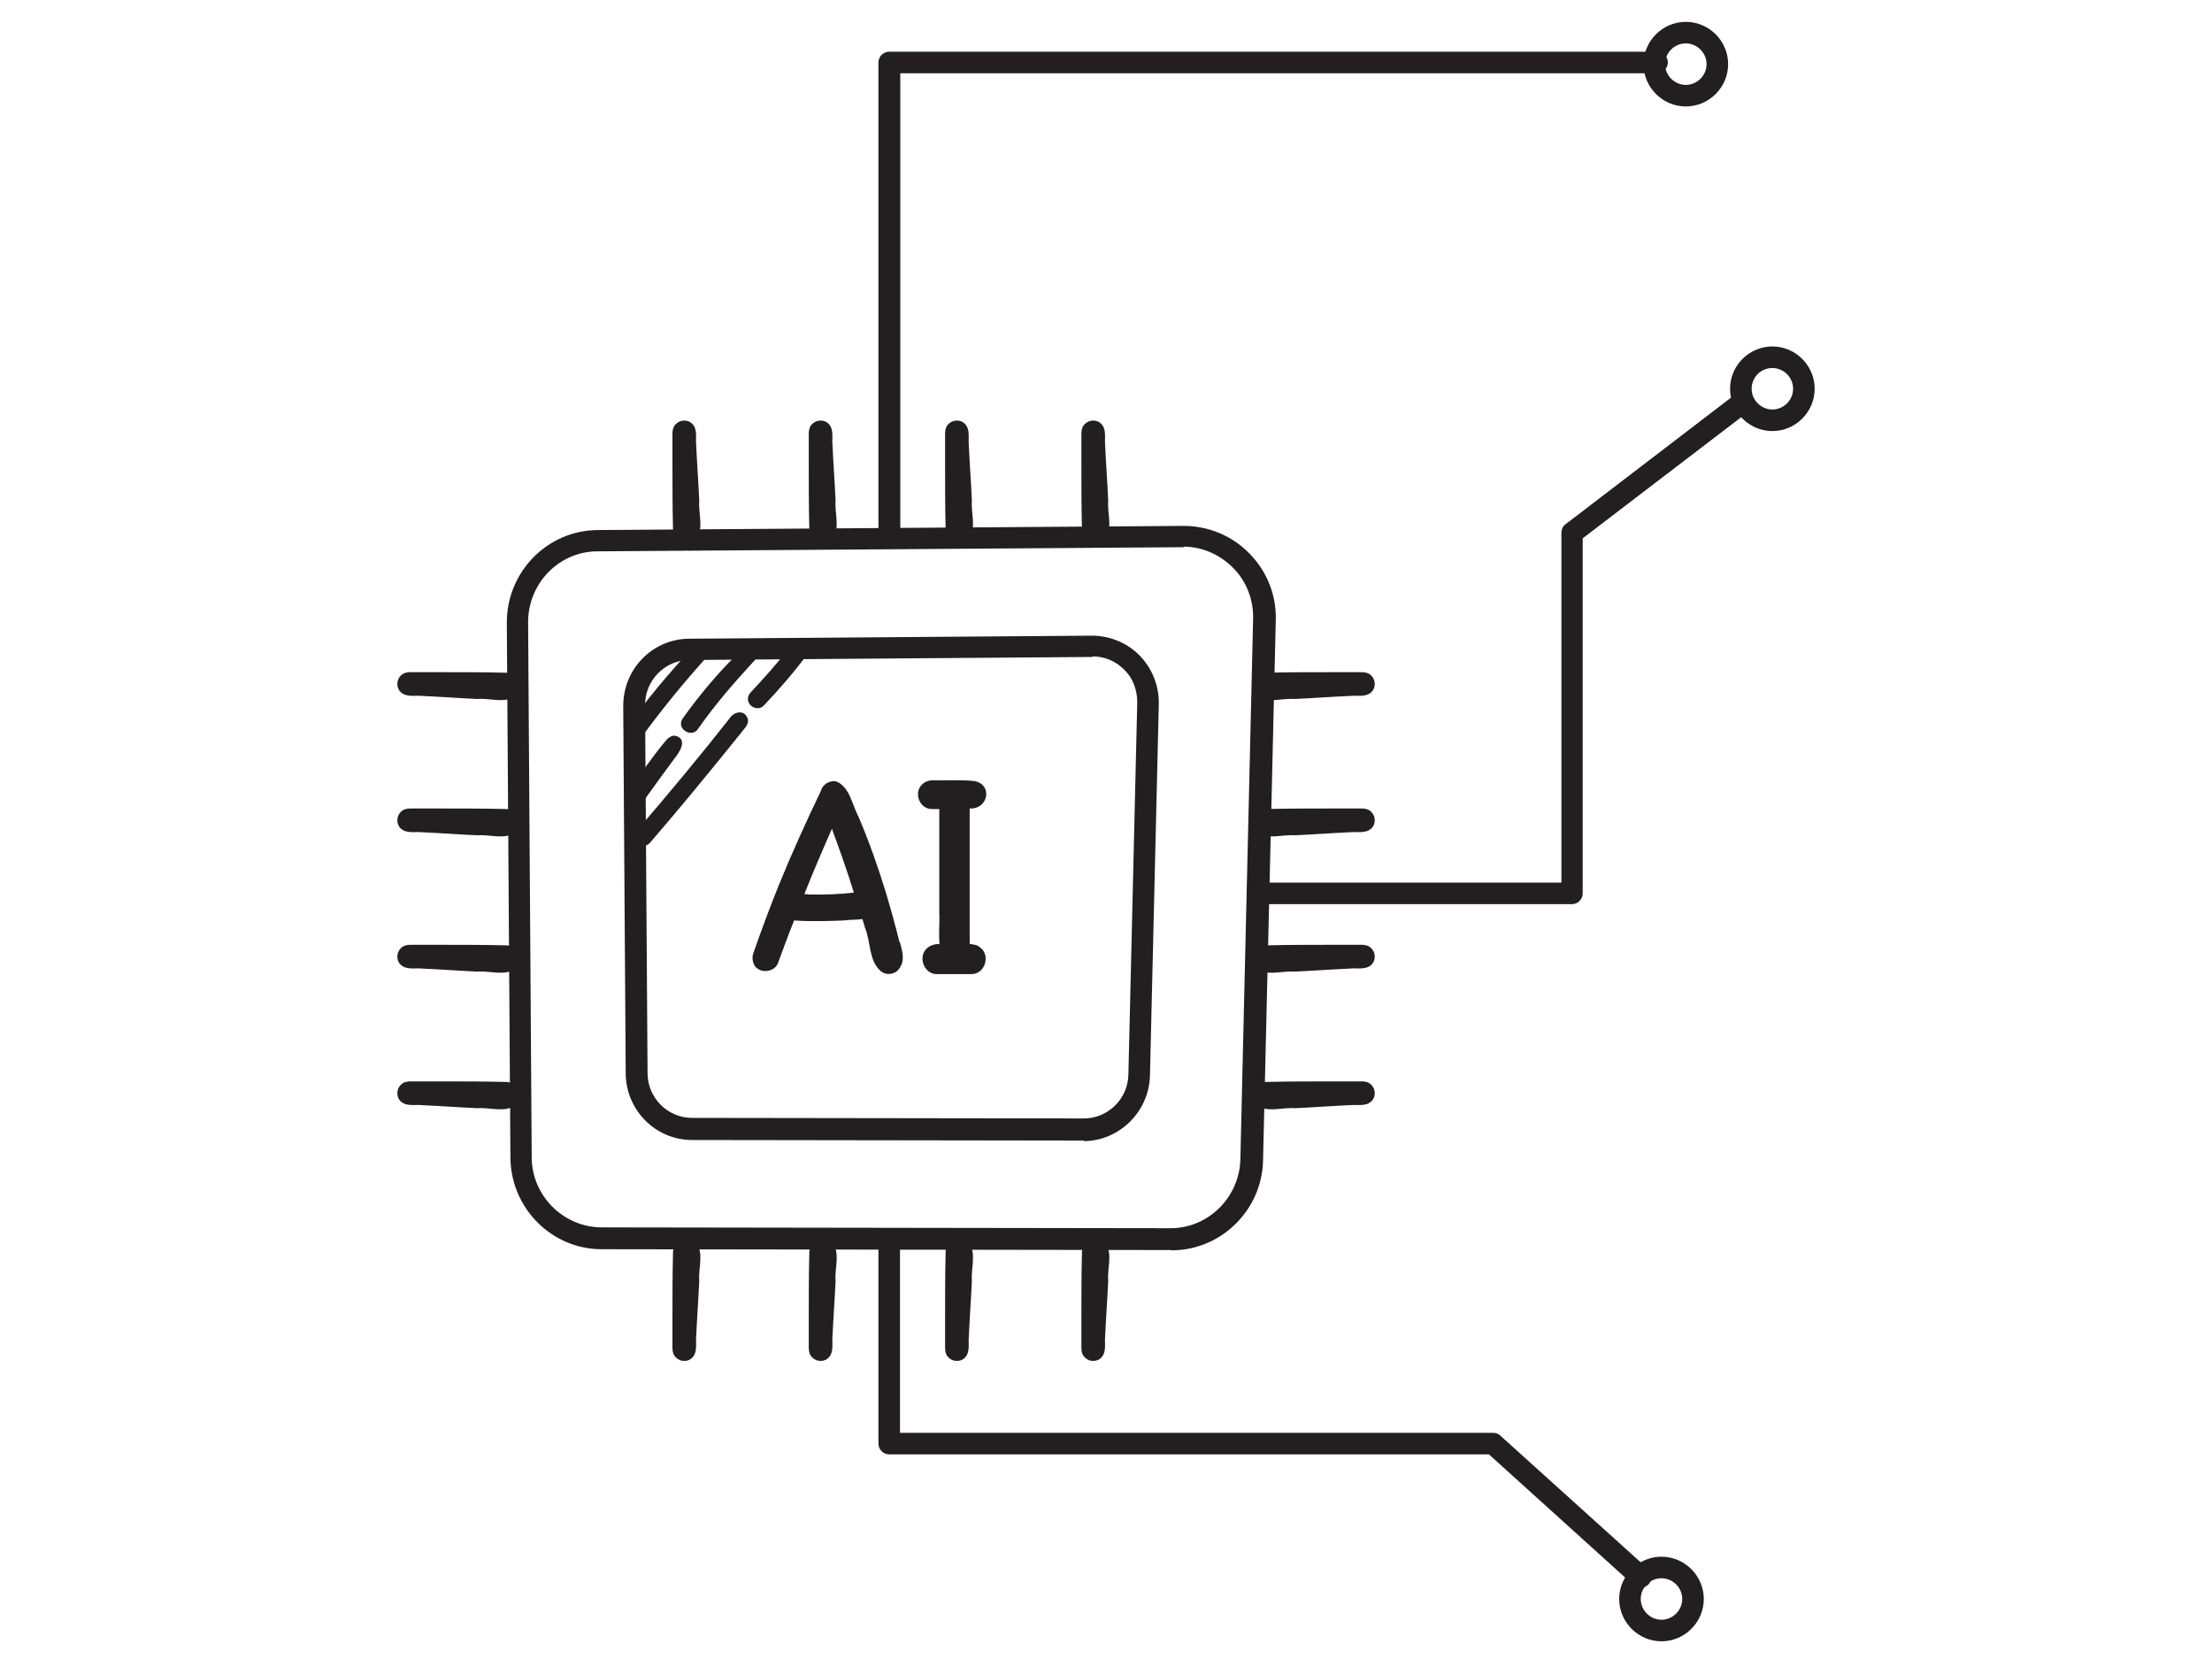 <?xml version="1.0" encoding="UTF-8"?>
<svg id="Layer_1" xmlns="http://www.w3.org/2000/svg" version="1.1" viewBox="0 0 800 600">
  <!-- Generator: Adobe Illustrator 29.6.1, SVG Export Plug-In . SVG Version: 2.1.1 Build 9)  -->
  <defs>
    <style>
      .st0 {
        fill: #231f20;
      }
    </style>
  </defs>
  <g>
    <path class="st0" d="M423.5,452.1h0l-205.9-.3c-18.1,0-32.9-14.9-33-33.2l-1.3-193.3c-.1-18.4,14.6-33.5,32.9-33.6l211.8-1.5c8.9,0,17.4,3.4,23.8,9.9,6.4,6.5,9.9,15.1,9.6,24.3l-4.6,195.3c-.4,18-15.2,32.5-33.1,32.5h-.2ZM428.1,197.9h-.2l-211.8,1.5c-13.9,0-25.2,11.6-25.1,25.8h0l1.3,193.3c0,13.9,11.4,25.3,25.2,25.4l205.9.3h0c13.6,0,24.9-11.2,25.2-25l4.6-195.3c.2-7-2.4-13.7-7.3-18.6-4.8-4.8-11.2-7.6-17.9-7.6h.1Z"/>
    <path class="st0" d="M392,412.5h0l-141.7-.2c-13.2,0-23.9-10.8-24-24l-.9-133c0-13.4,10.6-24.2,23.8-24.3l145.7-1.1c6.4,0,12.6,2.5,17.2,7.1,4.6,4.7,7.1,11,7,17.6l-3.2,134.4c-.3,13-11.1,23.7-24,23.7h0ZM395.1,237.6h-.1l-145.7,1.1c-8.9,0-16.1,7.5-16,16.4h0l.9,133c0,9,7.3,16.2,16.1,16.2l141.7.2h0c8.7,0,16-7.1,16.1-16l3.2-134.4c0-4.5-1.5-8.8-4.7-11.9-3.1-3.1-7.1-4.8-11.4-4.8h0Z"/>
    <g>
      <path class="st0" d="M399.7,449.5c-2.8-3.1-8.5-.8-8.4,3.5-.2,8-.2,16-.2,24v10.5c0,1.3.3,2.6,1.3,3.5,1.6,1.6,4.4,1.6,5.9,0,2-2.1,1.1-5.3,1.4-7.9.3-6.7.8-13.3,1.1-19.9-.4-4.5,1.8-10.1-1.2-13.8h.1Z"/>
      <path class="st0" d="M350.4,449.5c-2.8-3.1-8.5-.8-8.4,3.5-.2,8-.2,16-.2,24v10.5c0,1.3.3,2.6,1.3,3.5,1.6,1.6,4.4,1.6,5.9,0,2-2.1,1.1-5.3,1.4-7.9.3-6.7.8-13.3,1.1-19.9-.4-4.5,1.8-10.1-1.2-13.8h.1Z"/>
      <path class="st0" d="M301.1,449.5c-2.8-3.1-8.5-.8-8.4,3.5-.2,8-.2,16-.2,24v10.5c0,1.3.3,2.6,1.3,3.5,1.6,1.6,4.4,1.6,5.9,0,2-2.1,1.1-5.3,1.4-7.9.3-6.7.8-13.3,1.1-19.9-.4-4.5,1.8-10.1-1.2-13.8h.1Z"/>
      <path class="st0" d="M251.8,449.5c-2.8-3.1-8.5-.8-8.4,3.5-.2,8-.2,16-.2,24v10.5c0,1.3.3,2.6,1.3,3.5,1.6,1.6,4.4,1.6,5.9,0,2-2.1,1.1-5.3,1.4-7.9.3-6.7.8-13.3,1.1-19.9-.4-4.5,1.8-10.1-1.2-13.8h.1Z"/>
    </g>
    <g>
      <path class="st0" d="M399.7,194.8c-2.8,3.1-8.5.8-8.4-3.5-.2-8-.2-16-.2-24v-10.5c0-1.3.3-2.6,1.3-3.5,1.6-1.6,4.4-1.6,5.9,0,2,2.1,1.1,5.3,1.4,7.9.3,6.7.8,13.3,1.1,19.9-.4,4.5,1.8,10.1-1.2,13.8h.1Z"/>
      <path class="st0" d="M350.4,194.8c-2.8,3.1-8.5.8-8.4-3.5-.2-8-.2-16-.2-24v-10.5c0-1.3.3-2.6,1.3-3.5,1.6-1.6,4.4-1.6,5.9,0,2,2.1,1.1,5.3,1.4,7.9.3,6.7.8,13.3,1.1,19.9-.4,4.5,1.8,10.1-1.2,13.8h.1Z"/>
      <path class="st0" d="M301.1,194.8c-2.8,3.1-8.5.8-8.4-3.5-.2-8-.2-16-.2-24v-10.5c0-1.3.3-2.6,1.3-3.5,1.6-1.6,4.4-1.6,5.9,0,2,2.1,1.1,5.3,1.4,7.9.3,6.7.8,13.3,1.1,19.9-.4,4.5,1.8,10.1-1.2,13.8h.1Z"/>
      <path class="st0" d="M251.8,194.8c-2.8,3.1-8.5.8-8.4-3.5-.2-8-.2-16-.2-24v-10.5c0-1.3.3-2.6,1.3-3.5,1.6-1.6,4.4-1.6,5.9,0,2,2.1,1.1,5.3,1.4,7.9.3,6.7.8,13.3,1.1,19.9-.4,4.5,1.8,10.1-1.2,13.8h.1Z"/>
    </g>
    <g>
      <path class="st0" d="M186.4,399.7c3.1-2.8.8-8.5-3.5-8.4-8-.2-16-.2-24-.2h-10.5c-1.3,0-2.6.3-3.5,1.3-1.6,1.6-1.6,4.4,0,5.9,2.1,2,5.3,1.1,7.9,1.4,6.7.3,13.3.8,19.9,1.1,4.5-.4,10.1,1.8,13.8-1.2h-.1Z"/>
      <path class="st0" d="M186.4,350.3c3.1-2.8.8-8.5-3.5-8.4-8-.2-16-.2-24-.2h-10.5c-1.3,0-2.6.3-3.5,1.3-1.6,1.6-1.6,4.4,0,5.9,2.1,2,5.3,1.1,7.9,1.4,6.7.3,13.3.8,19.9,1.1,4.5-.4,10.1,1.8,13.8-1.2h-.1Z"/>
      <path class="st0" d="M186.4,301c3.1-2.8.8-8.5-3.5-8.4-8-.2-16-.2-24-.2h-10.5c-1.3,0-2.6.3-3.5,1.3-1.6,1.6-1.6,4.4,0,5.9,2.1,2,5.3,1.1,7.9,1.4,6.7.3,13.3.8,19.9,1.1,4.5-.4,10.1,1.8,13.8-1.2h-.1Z"/>
      <path class="st0" d="M186.4,251.7c3.1-2.8.8-8.5-3.5-8.4-8-.2-16-.2-24-.2h-10.5c-1.3,0-2.6.3-3.5,1.3-1.6,1.6-1.6,4.4,0,5.9,2.1,2,5.3,1.1,7.9,1.4,6.7.3,13.3.8,19.9,1.1,4.5-.4,10.1,1.8,13.8-1.2h-.1Z"/>
    </g>
    <g>
      <path class="st0" d="M454.5,399.7c-3.1-2.8-.8-8.5,3.5-8.4,8-.2,16-.2,24-.2h10.5c1.3,0,2.6.3,3.5,1.3,1.6,1.6,1.6,4.4,0,5.9-2.1,2-5.3,1.1-7.9,1.4-6.7.3-13.3.8-19.9,1.1-4.5-.4-10.1,1.8-13.8-1.2h.1Z"/>
      <path class="st0" d="M454.5,350.3c-3.1-2.8-.8-8.5,3.5-8.4,8-.2,16-.2,24-.2h10.5c1.3,0,2.6.3,3.5,1.3,1.6,1.6,1.6,4.4,0,5.9-2.1,2-5.3,1.1-7.9,1.4-6.7.3-13.3.8-19.9,1.1-4.5-.4-10.1,1.8-13.8-1.2h.1Z"/>
      <path class="st0" d="M454.5,301c-3.1-2.8-.8-8.5,3.5-8.4,8-.2,16-.2,24-.2h10.5c1.3,0,2.6.3,3.5,1.3,1.6,1.6,1.6,4.4,0,5.9-2.1,2-5.3,1.1-7.9,1.4-6.7.3-13.3.8-19.9,1.1-4.5-.4-10.1,1.8-13.8-1.2h.1Z"/>
      <path class="st0" d="M454.5,251.7c-3.1-2.8-.8-8.5,3.5-8.4,8-.2,16-.2,24-.2h10.5c1.3,0,2.6.3,3.5,1.3,1.6,1.6,1.6,4.4,0,5.9-2.1,2-5.3,1.1-7.9,1.4-6.7.3-13.3.8-19.9,1.1-4.5-.4-10.1,1.8-13.8-1.2h.1Z"/>
    </g>
    <g>
      <g>
        <path class="st0" d="M296.9,286.1s0-.1.1-.2c.7-1.3-.2.2-.1.2Z"/>
        <path class="st0" d="M325.3,340.7c-1.5-6.1-3.2-12.2-5-18.2-2.8-9.1-6-18.2-9.8-27.1-2.3-4.3-3.1-10.5-7.8-12.7-2.4-.7-5.2.9-5.8,3.3h0c-5.4,11.3-10.6,22.7-15.3,34.3-3.3,8.2-6.4,16.5-9.3,24.9-.3,1.2-.1,2.6.4,3.7,2,3.6,7.9,2.8,8.9-1.2,1.9-5.2,3.7-10.1,5.6-14.8,6.7.5,14.9.1,17.9,0,2-.3,4.5-.2,6.8-.5.3,1.1.7,2.2,1,3.3,2,4.9,1.3,11.4,5.3,15.2,2.1,2.2,5.9,1.6,7.3-1,1.9-3,.7-6.2-.1-9.4v.2ZM292.2,323.4h-1.3c3.2-8.1,6.5-15.8,10-23.7,0,.2.2.4.2.7,2.7,7.3,5.4,14.9,7.7,22.4-5.5.7-11.1.8-16.7.7h.1Z"/>
      </g>
      <path class="st0" d="M354,342.2c-1-.5-2.2-.7-3.3-.8v-49c7.2.3,8.4-9.5.9-10-4.7-.4-9.5-.1-14.4-.2-1.3,0-2.7.5-3.7,1.5-3.3,3.1-.8,9.1,3.7,8.9h2.5v37.6c.2,3.6-.3,7.6.1,11.2-1.6,0-3.3.4-4.6,1.6-3.4,3.2-.9,9.5,3.8,9.3h12.1c5.4.2,7.5-7.5,2.7-10.1h.1Z"/>
    </g>
    <path class="st0" d="M253.8,232.2c-2.1,0-3.2,2.2-4.6,3.5-7.7,8.2-14.9,17-21.6,26-.4.8-.5,1.6-.3,2.5.7,2.6,4.6,3.2,5.9.8,6.6-8.9,13.9-17.9,21.9-26.8,2.4-1.8,2-5.7-1.3-5.8h0Z"/>
    <path class="st0" d="M244.3,266.1c-1.2-.2-2.3.5-3.2,1.4-4.9,5.8-9.2,12.2-13.8,18.3-2.3,3.7,3.6,7.2,5.8,3.4,3.5-4.9,7.1-9.8,10.7-14.7,1.9-2.3,5.2-7.3.4-8.4h0Z"/>
    <path class="st0" d="M271.5,234.1c-2.2-.5-3.6,1.3-5,2.6-7.2,7.1-13.8,15-19.7,23.3-2.3,3.7,3.6,7.2,5.8,3.4,5.7-8.1,11.8-15.3,19.7-23.9,1.9-1.5,1.6-4.8-.9-5.5h.1Z"/>
    <path class="st0" d="M270.4,259.9c-1.1-3.4-5-2.6-6.6,0-10.8,13.7-22,27.2-33.4,40.4-3,3,1.6,7.6,4.6,4.6,11.2-13,22.1-26.3,32.9-39.7,1.1-1.6,3.2-3.2,2.5-5.4Z"/>
    <path class="st0" d="M289.6,231.3c-2.2,0-3.2,2.1-4.5,3.5-4.3,5.4-8.8,10.5-13.6,15.6-.7.7-1,1.5-1,2.4,0,2.8,3.7,4.5,5.7,2.4,5.6-5.9,11-12.1,15.8-18.6,1.6-2,0-5.3-2.5-5.2h.1Z"/>
  </g>
  <path class="st0" d="M321.6,197.5c-2.2,0-3.9-1.8-3.9-3.9V22.6c0-2.2,1.8-3.9,3.9-3.9h277.7c2.2,0,3.9,1.8,3.9,3.9s-1.8,3.9-3.9,3.9h-273.7v167.1c0,2.2-1.8,3.9-3.9,3.9h0Z"/>
  <path class="st0" d="M568.7,327h-111.8c-2.2,0-3.9-1.8-3.9-3.9s1.8-3.9,3.9-3.9h107.8v-126.5c0-1.2.5-2.4,1.5-3.1l60.9-46.6c1.8-1.3,4.2-1,5.5.8s1,4.2-.8,5.5l-59.4,45.4v128.4c0,2.2-1.8,3.9-3.9,3.9h.1Z"/>
  <path class="st0" d="M593.3,574.2c-1,0-1.9-.3-2.6-1l-52.2-47.2h-216.9c-2.2,0-3.9-1.8-3.9-3.9v-72c0-2.2,1.8-3.9,3.9-3.9s3.9,1.8,3.9,3.9v68.1h214.5c1,0,1.9.3,2.6,1l53.4,48.2c1.6,1.4,1.8,3.9.3,5.5-.8.9-1.9,1.3-2.8,1.3h-.2Z"/>
  <path class="st0" d="M641,155.9c-8.4,0-15.3-6.9-15.3-15.3s6.9-15.3,15.3-15.3,15.3,6.9,15.3,15.3-6.9,15.3-15.3,15.3ZM641,133.1c-4.2,0-7.5,3.4-7.5,7.5s3.4,7.5,7.5,7.5,7.5-3.4,7.5-7.5-3.4-7.5-7.5-7.5Z"/>
  <path class="st0" d="M609.7,38.5c-8.4,0-15.3-6.9-15.3-15.3s6.9-15.3,15.3-15.3,15.3,6.9,15.3,15.3-6.9,15.3-15.3,15.3ZM609.7,15.7c-4.2,0-7.5,3.4-7.5,7.5s3.4,7.5,7.5,7.5,7.5-3.4,7.5-7.5-3.4-7.5-7.5-7.5Z"/>
  <path class="st0" d="M600.9,593.6c-8.4,0-15.3-6.9-15.3-15.3s6.9-15.3,15.3-15.3,15.3,6.9,15.3,15.3-6.9,15.3-15.3,15.3ZM600.9,570.8c-4.2,0-7.5,3.4-7.5,7.5s3.4,7.5,7.5,7.5,7.5-3.4,7.5-7.5-3.4-7.5-7.5-7.5Z"/>
</svg>